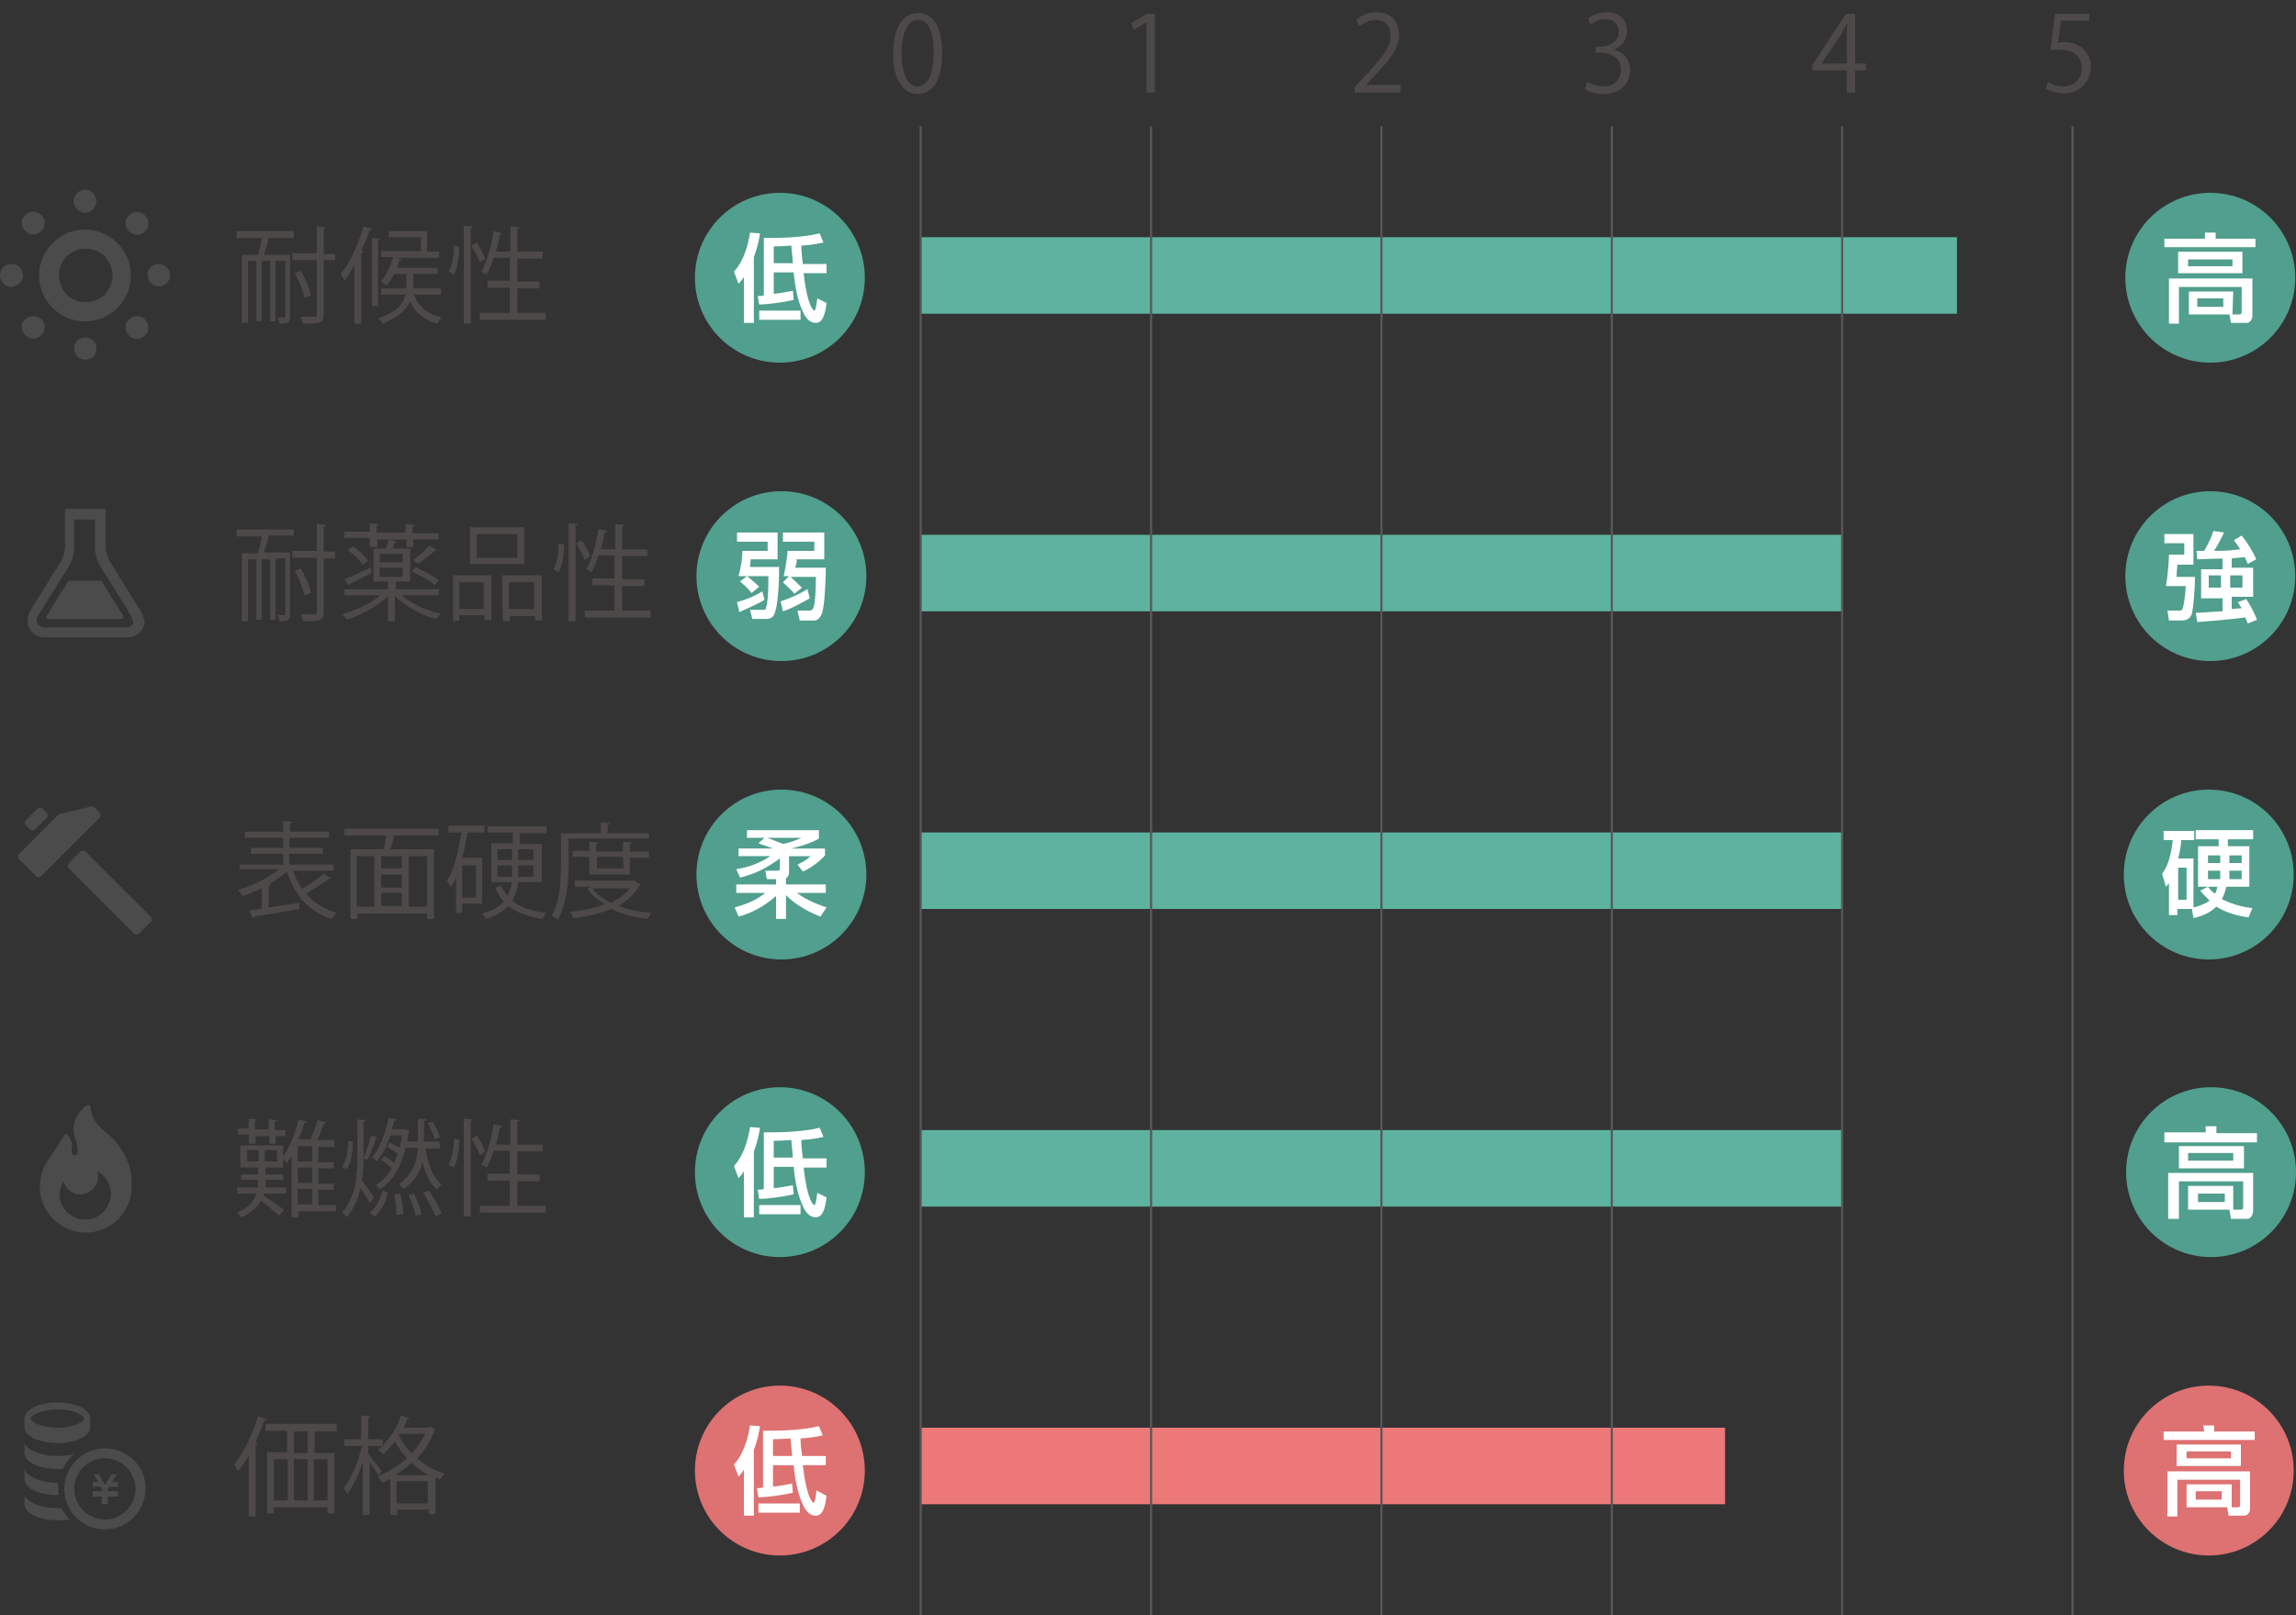 <?xml version="1.0" encoding="utf-8"?>
<!-- Generator: Adobe Illustrator 28.2.0, SVG Export Plug-In . SVG Version: 6.00 Build 0)  -->
<svg version="1.1" id="レイヤー_1" xmlns="http://www.w3.org/2000/svg" xmlns:xlink="http://www.w3.org/1999/xlink" x="0px"
	 y="0px" viewBox="0 0 300 211.1" style="enable-background:new 0 0 300 211.1;" xml:space="preserve">
<rect x="0" y="0" width="300" height="211.1" fill="#333333" stroke="none"/>
<style type="text/css">
	.st0{fill:#519F8E;}
	.st1{fill:#FFFFFF;}
	.st2{fill:#4C4948;}
	.st3{fill:#DE7171;}
	.st4{fill:none;stroke:#5DB3A0;stroke-width:10;stroke-miterlimit:10;}
	.st5{fill:none;stroke:#EC7978;stroke-width:10;stroke-miterlimit:10;}
	.st6{fill:none;stroke:#595757;stroke-width:0.283;stroke-miterlimit:10;}
	.st7{fill:#4B4B4B;}
</style>
<g>
	<g>
		<circle class="st0" cx="288.8" cy="36.3" r="11.1"/>
	</g>
	<g>
		<path class="st1" d="M288.1,30.4h1.4v0.8h5.2v1.1h-11.9v-1.1h5.3V30.4z M291.7,41.1h0.9c0.2,0,0.3-0.1,0.3-0.3v-3.3h-8.2v4.8h-1.3
			v-5.9h10.9v4.8c0,0.6-0.3,1-0.8,1h-2l-0.2-1.1H286v-3h5.8L291.7,41.1L291.7,41.1z M293,32.9v2.8h-8.4v-2.8H293z M285.9,33.9v0.9
			h5.8v-0.9H285.9z M287.1,39v1.1h3.4V39H287.1z"/>
	</g>
</g>
<g>
	<circle class="st0" cx="288.8" cy="75.3" r="11.1"/>
	<path class="st1" d="M282.8,69.8h3.8v4h-2.1c-0.1,1.1-0.1,1.2-0.1,1.6h2.4c0,1.5-0.2,3.9-0.4,4.8c-0.3,0.9-1,0.9-1.6,0.9h-1.4
		l-0.2-1.3h1.5c0.3,0,0.4,0,0.5-0.3s0.3-1.2,0.4-2.9H283c0.3-1.6,0.4-3.6,0.4-4.1h2V71h-2.6V69.8L282.8,69.8z M290.2,73
		c-0.5,0-2.7,0.1-3.1,0.1L287,72c0.3,0,0.6,0,1,0c0.7-1.2,0.9-1.7,1.2-2.6l1.4,0.2c-0.7,1.5-1.2,2.2-1.3,2.4c2,0,2.3-0.1,3.4-0.2
		c-0.2-0.4-0.5-0.7-0.8-1.2l1-0.6c0.6,0.7,1.5,2.1,1.9,3.1l-1.1,0.6c-0.2-0.4-0.2-0.5-0.4-0.9c-0.5,0.1-1.3,0.1-1.7,0.2v1.2h2.8V78
		h-2.8v1.6c0.3,0,0.9-0.1,1.3-0.1c-0.2-0.3-0.3-0.5-0.5-0.8l1.1-0.4c0.8,1.2,1.2,2.2,1.4,2.7l-1.2,0.5c-0.1-0.3-0.2-0.4-0.3-0.8
		c-1,0.1-2.2,0.3-6.3,0.6l-0.2-1.2c0.5,0,2.9-0.2,3.5-0.2v-1.7h-2.8v-3.8h2.8V73H290.2z M288.6,75.2v1.6h1.6v-1.6H288.6z
		 M291.4,75.2v1.6h1.6v-1.6H291.4z"/>
</g>
<g>
	<g>
		<circle class="st0" cx="288.6" cy="114.3" r="11.1"/>
	</g>
	<g>
		<path class="st1" d="M286.4,118.8h-1.9v0.8h-1.1v-4.2c-0.1,0.2-0.1,0.2-0.4,0.5l-0.5-1.7c0.4-0.5,1.1-1.6,1.4-4.4h-1.2v-1.2h4v1.2
			H285c0,0.5-0.1,1.2-0.4,2.4h2v6.4c1.3-0.3,2-0.8,2.1-0.9c-0.6-0.6-0.9-0.9-1.2-1.3l1-0.5c0.2,0.3,0.5,0.6,0.9,0.9
			c0.2-0.3,0.3-0.6,0.3-0.9h-2.5v-5.3h2.7v-0.9h-3v-1.2h7.5v1.2h-3.3v0.9h2.8v5.3h-3c-0.2,0.8-0.4,1.3-0.6,1.6
			c0.2,0.1,1.6,0.9,4,1.2l-0.5,1.2c-1.5-0.2-2.9-0.6-4.2-1.4c-1,1-2.5,1.4-3,1.5L286.4,118.8z M284.6,113.4v4.2h1.1v-4.2H284.6z
			 M290.1,111.8h-1.6v1h1.6V111.8z M290.1,113.8h-1.6v1.1h1.6c0-0.1,0-0.3,0-0.5V113.8z M291.3,114.4c0,0.2,0,0.4,0,0.5h1.6v-1.1
			h-1.6V114.4z M291.3,112.8h1.6v-1h-1.6V112.8z"/>
	</g>
</g>
<g>
	<g>
		<circle class="st0" cx="288.9" cy="153.2" r="11.1"/>
	</g>
	<g>
		<path class="st1" d="M288.2,147.2h1.4v0.9h5.3v1.2h-12.1V148h5.4L288.2,147.2L288.2,147.2z M291.9,158.1h0.9
			c0.2,0,0.3-0.1,0.3-0.3v-3.4h-8.4v4.9h-1.4v-6h11.1v4.9c0,0.6-0.3,1.1-0.8,1.1h-2.1l-0.2-1.2h-5.4V155h5.9v3.1H291.9z
			 M293.2,149.8v2.9h-8.5v-2.9H293.2z M285.9,150.7v1h5.9v-1H285.9z M287.2,156v1.1h3.5V156H287.2z"/>
	</g>
</g>
<g>
	<g>
		<circle class="st0" cx="101.9" cy="36.3" r="11.1"/>
	</g>
	<g>
		<path class="st1" d="M97.2,36.2c-0.3,0.5-0.5,0.6-0.7,0.9l-0.6-1.6c1.4-1.5,1.9-3.8,2.1-5.1l1.3,0.1c-0.1,0.7-0.3,1.8-0.8,3.1v8.6
			h-1.3V36.2z M108,39.6c-0.2,1.7-0.6,2.6-1.4,2.6c-1.1,0-1.6-1.2-1.8-1.7c-0.5-1.1-0.9-2.8-1.1-4.9h-2.6v2.8
			c1.1-0.1,1.9-0.3,2.5-0.4l0.1,1.2c-1.8,0.4-3.7,0.6-4.5,0.6L99,38.7c0.3,0,0.5,0,0.8-0.1v-7.5c1.9,0,4.8,0,7.3-0.6l0.5,1.2
			c-0.6,0.1-1.2,0.3-2.9,0.4c0,0.7,0.1,1.6,0.2,2.4h3.1v1.2h-3c0.5,4.4,1.3,4.9,1.4,4.9c0.2,0,0.3-1,0.4-1.6L108,39.6z M104.6,41.8
			h-5.4v-1.2h5.4V41.8z M101.1,34.4h2.5c0-0.4-0.2-1.9-0.2-2.3c-1.5,0.1-1.7,0.1-2.3,0.1V34.4z"/>
	</g>
</g>
<g>
	<g>
		<circle class="st0" cx="102.1" cy="75.3" r="11.1"/>
	</g>
	<g>
		<path class="st1" d="M99.9,78.4c-0.8,0.5-2.4,1.2-3.3,1.6l-0.3-1.3c1.4-0.4,2.3-0.8,3.3-1.4L99.9,78.4z M97.6,75.3h-1.1
			c0.3-1.2,0.5-2.1,0.5-3.3h3.3v-1.2h-4v-1.2h5.3v3.5h-3.5C98,73.9,98,74,98,74.1h3.8c0,0.6,0,4.6-0.6,6.1c-0.2,0.6-0.7,0.7-1.2,0.7
			h-1.7L98,79.7h1.7c0.2,0,0.4,0,0.4-0.3c0.3-0.9,0.3-3.1,0.3-4.1L97.6,75.3c0.3,0.2,1,0.8,1.6,1.4l-1,0.8c-0.2-0.3-0.9-1-1.5-1.5
			L97.6,75.3z M105.8,78.2c-0.2,0.1-2.2,1.3-3.5,1.7l-0.3-1.3c0.9-0.3,2.2-0.8,3.5-1.6L105.8,78.2z M103.1,75.3h-0.7
			c0.3-1.3,0.5-3,0.5-3.3h3.5v-1.2h-4.1v-1.2h5.4v3.5h-3.6c0,0.3,0,0.5-0.2,1.1h4c0,1-0.1,4.8-0.5,6c-0.1,0.2-0.4,0.9-1,0.9h-1.9
			l-0.3-1.3h1.6c0.3,0,0.4-0.2,0.5-0.4c0.1-0.3,0.3-1.3,0.3-4h-3.3c0.5,0.4,1.3,1.3,1.5,1.4l-1,0.8c-0.4-0.5-1-1-1.5-1.5L103.1,75.3
			z"/>
	</g>
</g>
<g>
	<g>
		<circle class="st0" cx="102.1" cy="114.3" r="11.1"/>
	</g>
	<g>
		<path class="st1" d="M99.9,109.5h-2.3v-1h9.4v1.1c-1,0.6-2.7,1.1-3.6,1.3l0,0h4.4v0.9c-0.8,0.9-2.1,1.8-2.9,2.1l-0.7-0.9
			c1.1-0.5,1.5-0.9,1.7-1.1h-2.8v2.1c0,0.3-0.1,0.6-0.4,0.8v0.8h5.2v1.1h-3.8c1.5,1.1,3.3,1.7,3.9,1.9l-0.8,1.2
			c-2.3-0.9-3.7-2-4.5-2.8v3.1h-1.3v-3c-0.9,0.8-2.6,2.1-4.9,2.7l-0.5-1.2c1-0.3,2.5-0.7,4-1.9h-3.8v-1.1h5.2v-0.7h-1.2l-0.2-1.1
			h1.6c0.2,0,0.3-0.1,0.3-0.2v-1.4c-1.9,1.4-3.5,2.1-5.2,2.5l-0.5-1.1c2.2-0.3,3.9-1.3,4.4-1.7h-4.1v-1h4.5
			c-1.3-0.5-1.5-0.5-1.9-0.7L99.9,109.5z M100.2,109.5c0.7,0.2,1,0.4,2.1,0.8c1.1-0.2,2-0.6,2.4-0.8H100.2z"/>
	</g>
</g>
<g>
	<g>
		<circle class="st0" cx="101.9" cy="153.2" r="11.1"/>
	</g>
	<g>
		<path class="st1" d="M97.2,153.1c-0.3,0.5-0.5,0.6-0.7,0.9l-0.6-1.6c1.4-1.5,1.9-3.8,2.1-5.1l1.3,0.1c-0.1,0.7-0.3,1.8-0.8,3.1
			v8.6h-1.3V153.1z M108,156.5c-0.2,1.7-0.6,2.6-1.4,2.6c-1.1,0-1.6-1.2-1.8-1.7c-0.5-1.1-0.9-2.8-1.1-4.9h-2.6v2.8
			c1.1-0.1,1.9-0.3,2.5-0.4l0.1,1.2c-1.8,0.4-3.7,0.6-4.5,0.6l-0.2-1.2c0.3,0,0.5,0,0.8-0.1V148c1.9,0,4.8,0,7.3-0.6l0.5,1.2
			c-0.6,0.1-1.2,0.3-2.9,0.4c0,0.7,0.1,1.6,0.2,2.4h3.1v1.2h-3c0.5,4.4,1.3,4.9,1.4,4.9c0.2,0,0.3-1,0.4-1.6L108,156.5z
			 M104.6,158.7h-5.4v-1.2h5.4V158.7z M101.1,151.3h2.5c0-0.4-0.2-1.9-0.2-2.3c-1.5,0.1-1.7,0.1-2.3,0.1V151.3z"/>
	</g>
</g>
<g>
	<g>
		<g>
			<path class="st2" d="M273,1.8v0.9h-3.7l-0.4,2.9c0.2,0,0.4-0.1,0.8-0.1c1.8,0,3.5,1.1,3.5,3.2c0,2-1.5,3.5-3.5,3.5
				c-1,0-1.9-0.3-2.4-0.6l0.3-0.9c0.4,0.3,1.1,0.6,2,0.6c1.3,0,2.4-0.9,2.4-2.4c0-1.4-0.9-2.4-2.8-2.4c-0.5,0-1,0-1.3,0.1l0.6-4.8
				C268.5,1.8,273,1.8,273,1.8z"/>
		</g>
	</g>
	<g>
		<g>
			<path class="st2" d="M149.8,12.1V2.9l0,0l-1.7,1L147.8,3l2.1-1.2h1v10.3H149.8z"/>
		</g>
	</g>
	<g>
		<g>
			<path class="st2" d="M116.7,7c0-3.6,1.4-5.3,3.3-5.3s3.1,1.8,3.1,5.2c0,3.6-1.2,5.4-3.3,5.4C118,12.2,116.7,10.4,116.7,7z
				 M122,6.9c0-2.6-0.6-4.3-2.1-4.3c-1.2,0-2.1,1.6-2.1,4.3s0.8,4.4,2,4.4C121.4,11.3,122,9.3,122,6.9z"/>
		</g>
	</g>
	<g>
		<g>
			<path class="st2" d="M183.1,12.1H177v-0.7l1-1.1c2.4-2.5,3.7-4,3.7-5.6c0-1.1-0.5-2.1-2-2.1c-0.8,0-1.6,0.5-2.1,0.8l-0.4-0.8
				c0.6-0.6,1.6-1,2.7-1c2.1,0,2.9,1.5,2.9,2.9c0,1.9-1.4,3.6-3.5,5.7l-0.8,0.9l0,0h4.5v1H183.1z"/>
		</g>
	</g>
	<g>
		<g>
			<path class="st2" d="M210.8,6.5c1.2,0.2,2.2,1.2,2.2,2.7c0,1.6-1.2,3.1-3.5,3.1c-1,0-2-0.3-2.4-0.7l0.3-0.9
				c0.4,0.2,1.2,0.6,2.1,0.6c1.7,0,2.3-1.2,2.3-2.2c0-1.5-1.3-2.2-2.6-2.2h-0.7V6.1h0.7c1,0,2.3-0.6,2.3-1.9c0-0.9-0.5-1.7-1.8-1.7
				c-0.8,0-1.5,0.4-1.9,0.7l-0.3-0.8c0.5-0.4,1.5-0.8,2.4-0.8c1.9,0,2.7,1.2,2.7,2.4C212.6,5.1,212,6.1,210.8,6.5L210.8,6.5z"/>
		</g>
	</g>
	<g>
		<g>
			<path class="st2" d="M242.4,12.1h-1.1V9.2h-4.5V8.5l4.4-6.7h1.2v6.5h1.4v0.9h-1.4L242.4,12.1L242.4,12.1z M238,8.3h3.3V4.7
				c0-0.6,0-1.1,0.1-1.6h-0.1c-0.3,0.6-0.6,1.1-0.8,1.5L238,8.3L238,8.3z"/>
		</g>
	</g>
</g>
<g>
	<g>
		<circle class="st3" cx="101.9" cy="192.2" r="11.1"/>
	</g>
	<g>
		<path class="st1" d="M97.2,192.1c-0.3,0.5-0.5,0.6-0.7,0.9l-0.6-1.6c1.4-1.5,1.9-3.8,2.1-5.1l1.3,0.1c-0.1,0.7-0.3,1.8-0.8,3.1
			v8.6h-1.3V192.1z M108,195.5c-0.2,1.7-0.6,2.6-1.4,2.6c-1.1,0-1.6-1.2-1.8-1.7c-0.5-1.1-0.9-2.8-1.1-4.9H101v2.8
			c1.1-0.1,1.9-0.3,2.5-0.4l0.1,1.2c-1.8,0.4-3.7,0.6-4.5,0.6l-0.2-1.2c0.3,0,0.5,0,0.8-0.1V187c1.9,0,4.8,0,7.3-0.6l0.5,1.2
			c-0.6,0.1-1.1,0.3-2.9,0.4c0,0.7,0.1,1.6,0.2,2.3h3.1v1.2h-3c0.5,4.4,1.3,4.9,1.4,4.9c0.2,0,0.3-1,0.4-1.6L108,195.5z
			 M104.5,197.7h-5.4v-1.2h5.4V197.7z M101,190.3h2.5c0-0.4-0.2-1.9-0.2-2.3c-1.5,0.1-1.7,0.1-2.3,0.1V190.3z"/>
	</g>
</g>
<g>
	<g>
		<circle class="st3" cx="288.6" cy="192.2" r="11.1"/>
	</g>
	<g>
		<path class="st1" d="M287.9,186.3h1.4v0.8h5.3v1.1h-11.9v-1.1h5.3L287.9,186.3L287.9,186.3z M291.5,197h0.9c0.2,0,0.3-0.1,0.3-0.3
			v-3.3h-8.2v4.8h-1.3v-5.9H294v4.8c0,0.6-0.3,1-0.8,1h-2L291,197h-5.3v-3h5.9v3H291.5z M292.8,188.8v2.8h-8.4v-2.8H292.8z
			 M285.7,189.7v0.9h5.8v-0.9H285.7z M286.9,194.9v1.1h3.4v-1.1H286.9z"/>
	</g>
</g>
<line class="st4" x1="120.3" y1="36" x2="255.7" y2="36"/>
<line class="st4" x1="120.3" y1="74.9" x2="240.7" y2="74.9"/>
<line class="st4" x1="120.3" y1="113.8" x2="240.7" y2="113.8"/>
<line class="st4" x1="120.3" y1="152.7" x2="240.7" y2="152.7"/>
<line class="st5" x1="120.3" y1="191.6" x2="225.4" y2="191.6"/>
<path class="st2" d="M37.9,33.4v8c0,0.8-0.3,0.9-1.4,0.9c0-0.2-0.1-0.6-0.2-0.8c0.4,0,0.7,0,0.8,0s0.2,0,0.2-0.2v-7.2H36V42h-0.7
	v-7.9h-1.1V42h-0.7v-7.9h-1.1v8.1h-0.8v-8.9h2.1c0.2-0.6,0.4-1.5,0.5-2.2h-3.3v-0.9h7.5v0.9h-3.3c-0.1,0.7-0.4,1.5-0.6,2.2h3.4
	C37.9,33.3,37.9,33.4,37.9,33.4z M43.8,33.1V34h-1.5v7.1c0,1.2-0.6,1.2-2.7,1.2c-0.1-0.2-0.2-0.6-0.3-0.9c0.4,0,0.8,0,1.1,0
	c1,0,1,0,1-0.3V34h-3.2v-0.9h3.2v-3.5l1.2,0.1c0,0.1-0.1,0.2-0.3,0.2v3.3h1.5V33.1z M39.3,35.4c0.6,1,1.2,2.3,1.3,3.2l-0.8,0.3
	c-0.2-0.8-0.7-2.2-1.3-3.2L39.3,35.4z"/>
<path class="st2" d="M46.4,34.5c-0.5,0.8-0.9,1.6-1.4,2.2c-0.1-0.2-0.3-0.7-0.5-0.9c1.2-1.4,2.3-3.8,3-6.2l1.1,0.3
	c0,0.1-0.1,0.2-0.3,0.2c-0.3,0.9-0.7,1.8-1.1,2.7l0.3,0.1c0,0.1-0.1,0.2-0.3,0.2v9.2h-0.9v-7.8H46.4z M48.6,31.1l1.1,0.1
	c0,0.1-0.1,0.2-0.3,0.2V40h-0.8V31.1z M57.6,38.5h-3.5c0.4,1.1,1.2,2.4,3.6,3c-0.2,0.2-0.4,0.5-0.6,0.8c-2.1-0.6-3-1.8-3.5-2.9
	c-0.5,1-1.5,2.1-3.6,2.9c-0.1-0.2-0.4-0.5-0.6-0.7c2.5-0.8,3.3-2,3.6-3.1h-3.2v-0.8h3.3v-1.9h-1.6c-0.3,0.6-0.6,1.1-1,1.5
	c-0.2-0.1-0.5-0.3-0.7-0.5c0.6-0.7,1.2-2,1.6-3.2h-1.6v-0.8H55V31h-4.2v-0.8h5v2.7h1.6v0.8h-5.8l0.9,0.2c0,0.1-0.1,0.2-0.3,0.1
	c-0.1,0.3-0.2,0.6-0.3,1h5.3v0.8H54v1.9h3.6V38.5z"/>
<path class="st2" d="M60,32.3c0,1.2-0.2,2.7-0.7,3.6l-0.7-0.4c0.5-0.8,0.7-2.2,0.7-3.4L60,32.3z M60.6,29.5l1.2,0.1
	c0,0.1-0.1,0.2-0.3,0.2v12.5h-0.9V29.5z M62.3,31.7c0.5,0.7,0.9,1.6,1.1,2.1l-0.7,0.5c-0.2-0.6-0.7-1.5-1.1-2.2L62.3,31.7z
	 M67.6,40.9h3.7v0.9h-8.6v-0.9h3.9v-3.3h-2.9v-0.9h2.9v-3h-2.1c-0.3,0.9-0.6,1.6-0.9,2.2c-0.2-0.1-0.5-0.3-0.7-0.4
	c0.7-1.2,1.3-3.3,1.6-5.3l1.1,0.3c0,0.1-0.1,0.2-0.3,0.2c-0.1,0.7-0.3,1.5-0.5,2.2h1.9v-3.3l1.2,0.1c0,0.1-0.1,0.2-0.3,0.2v3h3.3
	v0.9h-3.3v3h2.9v0.9h-2.9C67.6,37.7,67.6,40.9,67.6,40.9z"/>
<path class="st2" d="M37.9,72.3v8c0,0.8-0.3,0.9-1.4,0.9c0-0.2-0.1-0.6-0.2-0.8c0.4,0,0.7,0,0.8,0s0.2,0,0.2-0.2V73H36v8h-0.7v-7.9
	h-1.1V81h-0.7v-7.9h-1.1v8.1h-0.8v-8.9h2.1c0.2-0.6,0.4-1.5,0.5-2.2h-3.3v-0.9h7.5V70h-3.3c-0.1,0.7-0.4,1.5-0.6,2.2h3.4
	C37.9,72.2,37.9,72.3,37.9,72.3z M43.8,72.1V73h-1.5v7c0,1.2-0.6,1.2-2.7,1.2c-0.1-0.2-0.2-0.6-0.3-0.9c0.4,0,0.8,0,1.1,0
	c1,0,1,0,1-0.3v-7.1h-3.2V72h3.2v-3.5l1.2,0.1c0,0.1-0.1,0.2-0.3,0.2v3.3H43.8z M39.3,74.3c0.6,1,1.2,2.3,1.3,3.2l-0.8,0.3
	c-0.2-0.8-0.7-2.2-1.3-3.2L39.3,74.3z"/>
<path class="st2" d="M57.3,77.8h-4.8c1.2,1.1,3.2,2,5.1,2.4c-0.2,0.2-0.4,0.5-0.6,0.7c-2-0.5-4.1-1.7-5.4-3v3.3h-0.9v-3.3
	c-1.3,1.3-3.5,2.5-5.4,3.1c-0.1-0.2-0.4-0.5-0.6-0.7c1.7-0.5,3.7-1.4,5-2.5H45V77h5.7v-1h-1.9v-4.3h1.6c0.2-0.4,0.3-0.9,0.4-1.2
	l1.1,0.3c-0.1,0.1-0.1,0.1-0.3,0.1c-0.1,0.2-0.2,0.5-0.3,0.8h2.3V76h-1.7c0,0.1-0.1,0.1-0.2,0.1V77h5.7L57.3,77.8L57.3,77.8z
	 M45,75.7c0.9-0.3,2.1-0.9,3.4-1.5l0.2,0.7c-1.1,0.5-2.2,1.1-2.9,1.4c0,0.1-0.1,0.2-0.2,0.2L45,75.7z M48.3,71.3v-1H45v-0.8h3.3
	v-1.1l1.2,0.1c0,0.1-0.1,0.2-0.3,0.2v0.9H53v-1.1l1.2,0.1c0,0.1-0.1,0.2-0.3,0.2v0.9h3.4v0.8H54v1h-0.9v-1h-3.8v1h-1V71.3z
	 M47.4,73.8c-0.4-0.6-1.2-1.4-2-1.9l0.7-0.5c0.8,0.5,1.6,1.3,2,1.9L47.4,73.8z M49.6,72.4v1.1h3v-1.1H49.6z M49.6,74.2v1.2h3v-1.2
	H49.6z M54.3,74.1c1,0.5,2.3,1.2,3,1.7l-0.5,0.7c-0.6-0.6-1.9-1.3-3-1.8L54.3,74.1z M54,73.2c0.7-0.5,1.6-1.3,2.1-1.9l1,0.6
	C57,72,56.9,72,56.8,72c-0.5,0.5-1.5,1.2-2.2,1.7L54,73.2z"/>
<path class="st2" d="M59.2,81.2v-6h5V81h-0.9v-0.6H60v0.7L59.2,81.2L59.2,81.2z M63.2,76.1H60v3.5h3.2V76.1z M68.5,68.9v4.8h-7.1
	v-4.8H68.5z M67.6,72.9v-3.1h-5.3v3.1H67.6z M65.6,75.2h5.2v5.9h-0.9v-0.6h-3.3v0.7h-0.9L65.6,75.2L65.6,75.2z M66.5,79.6h3.3v-3.5
	h-3.3V79.6z"/>
<path class="st2" d="M73.7,71.2c0,1.2-0.2,2.7-0.7,3.6l-0.7-0.4c0.5-0.8,0.7-2.2,0.7-3.4L73.7,71.2z M74.3,68.4l1.2,0.1
	c0,0.1-0.1,0.2-0.3,0.2v12.5h-0.9C74.3,81.2,74.3,68.4,74.3,68.4z M76,70.6c0.5,0.7,0.9,1.6,1.1,2.1l-0.7,0.5
	c-0.2-0.6-0.7-1.5-1.1-2.2L76,70.6z M81.3,79.8H85v0.9h-8.6v-0.9h3.9v-3.3h-2.9v-0.9h2.9v-3h-2.1c-0.3,0.9-0.6,1.6-0.9,2.2
	c-0.2-0.1-0.5-0.3-0.7-0.4c0.7-1.2,1.3-3.3,1.6-5.3l1.1,0.3c0,0.1-0.1,0.2-0.3,0.2c-0.1,0.7-0.3,1.5-0.5,2.2h1.9v-3.3l1.2,0.1
	c0,0.1-0.1,0.2-0.3,0.2v3h3.3v0.9h-3.3v3h2.9v0.9h-2.9C81.3,76.6,81.3,79.8,81.3,79.8z"/>
<path class="st2" d="M38.3,113.8c0.3,0.9,0.7,1.7,1.2,2.4c0.9-0.6,2.1-1.4,2.8-2l0.9,0.6c0,0.1-0.2,0.1-0.3,0.1
	c-0.8,0.6-1.9,1.3-2.9,1.9c1,1.2,2.3,2,4,2.5c-0.2,0.2-0.5,0.5-0.6,0.8c-3-0.9-4.9-3-5.9-6.2c-0.7,0.6-1.5,1.2-2.4,1.7h0.3
	c0,0.1-0.1,0.2-0.3,0.2v2.8l4-0.6v0.8c-2.2,0.4-4.5,0.8-5.9,1c0,0.1-0.1,0.2-0.2,0.2l-0.4-1c0.5-0.1,1-0.1,1.6-0.2v-2.7
	c-0.9,0.4-1.7,0.8-2.5,1c-0.1-0.2-0.4-0.6-0.6-0.8c1.8-0.5,3.9-1.5,5.4-2.7h-5.2V113H37v-1.4h-4.2v-0.8H37v-1.3h-5v-0.8h5v-1.4
	l1.2,0.1c0,0.1-0.1,0.2-0.3,0.2v1.1H43v0.8h-5.2v1.3h4.4v0.8h-4.4v1.4h5.8v0.8C43.6,113.8,38.3,113.8,38.3,113.8z"/>
<path class="st2" d="M57.3,109.2h-5.7h-0.1c-0.1,0.5-0.3,1.2-0.5,1.8h5.7v9.1h-0.9v-0.7h-9.1v0.7h-0.9V111h4.3
	c0.2-0.5,0.3-1.3,0.4-1.8H45v-0.9h12.3V109.2z M46.6,111.9v6.6h2.3v-6.6H46.6z M52.5,113.5v-1.6h-2.7v1.6H52.5z M52.5,116v-1.7h-2.7
	v1.7H52.5z M49.8,116.7v1.7h2.7v-1.7H49.8z M55.8,118.5v-6.6h-2.4v6.6H55.8z"/>
<path class="st2" d="M63,118.1h-2.6v1.2h-0.8v-4.6c-0.2,0.5-0.4,0.9-0.7,1.2c-0.1-0.2-0.4-0.6-0.5-0.8c0.5-0.7,0.9-1.8,1.2-3
	c0.3-1,0.5-2.2,0.7-3.3h-1.7v-0.9h4.7v0.9h-2.2c-0.2,1.1-0.4,2.3-0.7,3.3H63V118.1z M62.2,117.3v-4.2h-1.8v4.2H62.2z M70.6,115.3
	h-2.9c-0.1,0.8-0.3,1.7-0.8,2.4c1.1,0.9,2.6,1.4,4.5,1.6c-0.2,0.2-0.4,0.5-0.5,0.8c-1.9-0.3-3.4-0.8-4.5-1.7
	c-0.6,0.7-1.6,1.3-2.9,1.7c-0.1-0.2-0.4-0.6-0.5-0.7c1.4-0.4,2.3-0.9,2.8-1.6c-0.5-0.5-0.8-1.1-1.1-1.8l0.8-0.2
	c0.2,0.5,0.5,0.9,0.8,1.3c0.3-0.6,0.5-1.2,0.6-1.8h-2.7v-5.1H67v-1.4h-3.3V108h7.7v0.9h-3.5v1.4h2.9v5H70.6z M65,111v1.4h1.9V111H65
	z M65,114.6h1.9c0-0.2,0-0.5,0-0.7v-0.8H65V114.6z M69.7,114.6v-1.5h-2v0.8c0,0.2,0,0.5,0,0.7H69.7z M69.7,111h-2v1.4h2V111z"/>
<path class="st2" d="M84.9,109.6H74.3v3.2c0,2.1-0.2,5.3-1.4,7.4c-0.2-0.2-0.5-0.4-0.8-0.5c1.1-2,1.2-4.8,1.2-6.8v-4h5.2v-1.4
	l1.2,0.1c0,0.1-0.1,0.2-0.3,0.2v1.1h5.4v0.7L84.9,109.6L84.9,109.6z M83.1,115.3l0.6,0.3c0,0.1-0.1,0.1-0.1,0.1
	c-0.6,1.1-1.6,2-2.8,2.7c1.3,0.5,2.7,0.8,4.3,0.9c-0.2,0.2-0.4,0.6-0.5,0.8c-1.7-0.2-3.3-0.6-4.7-1.3c-1.5,0.6-3.2,1-5,1.2
	c-0.1-0.2-0.2-0.6-0.4-0.8c1.6-0.2,3.1-0.5,4.5-1c-0.9-0.6-1.7-1.2-2.3-2.1l0.6-0.2h-2.2v-0.8h8V115.3z M82.3,114.3H77V112h-2.2
	v-0.8H77V110l1.2,0.1c0,0.1-0.1,0.2-0.3,0.2v1h3.5V110l1.2,0.1c0,0.1-0.1,0.2-0.3,0.2v1h2.5v0.8h-2.5L82.3,114.3L82.3,114.3z
	 M77.4,116.1c0.6,0.8,1.4,1.4,2.4,1.9c1-0.5,1.9-1.1,2.5-1.9H77.4z M81.4,112H78v1.5h3.5L81.4,112L81.4,112z"/>
<path class="st2" d="M43.9,157.4v0.9H39v0.8h-0.9v-8c-0.2,0.3-0.4,0.6-0.6,0.9c-0.1-0.1-0.3-0.3-0.5-0.5v1.1h-2.3v0.9H37v0.7h-2.3
	c0,0.4,0,0.6,0,1h2.7v0.8h-2.9l-0.1,0.2c0.7,0.5,2.3,1.6,2.7,1.9l-0.6,0.8c-0.5-0.4-1.6-1.4-2.4-2c-0.4,0.8-1.2,1.6-2.6,2.2
	c-0.1-0.2-0.4-0.5-0.6-0.6c1.6-0.6,2.3-1.6,2.6-2.5H31v-0.8h2.7c0-0.4,0-0.6,0-1h-2.2v-0.7h2.2v-0.9h-2.3v-2.9H37v1.5
	c0.8-1.2,1.6-3.1,2-4.9l1.1,0.3c0,0.1-0.1,0.2-0.3,0.1c-0.2,0.7-0.5,1.5-0.8,2.2h1.6c0.3-0.8,0.7-1.8,0.9-2.5l1.1,0.3
	c0,0.1-0.1,0.1-0.3,0.2c-0.2,0.6-0.5,1.4-0.8,2.1h2.2v0.9h-2.1v2h2v0.8h-2v2h2v0.8h-2v2h2.3V157.4z M32.5,149.3v-1h-1.4v-0.8h1.4
	v-1.3l1.1,0.1c0,0.1-0.1,0.2-0.3,0.2v1.1h1.8v-1.3l1.1,0.1c0,0.1-0.1,0.2-0.3,0.2v1.1h1.4v0.8H36v1h-0.8v-1h-1.8v1h-0.9V149.3z
	 M32.3,150.3v1.5h1.5v-1.5H32.3z M36.2,151.8v-1.5h-1.6v1.5H36.2z M40.8,151.8v-2h-1.9v2H40.8z M40.8,154.6v-2h-1.9v2H40.8z
	 M38.9,155.4v2h1.9v-2H38.9z"/>
<path class="st2" d="M47.5,151.1c0,1.1,0,2.1-0.2,3.2c0.4,0.5,1.4,1.9,1.6,2.3l-0.6,0.6c-0.2-0.4-0.7-1.3-1.2-1.9
	c-0.3,1.4-0.8,2.6-1.8,3.8c-0.1-0.2-0.4-0.5-0.6-0.6c1.8-2.1,2-4.8,2-7.4v-4.8l1.1,0.1c0,0.1-0.1,0.2-0.3,0.2V151.1z M44.7,152.5
	c0.5-0.7,0.8-2.1,0.8-3.4l0.6,0.1c0,1.3-0.2,2.8-0.8,3.6L44.7,152.5z M49.4,148.7c0,0.1-0.1,0.1-0.3,0.1c-0.2,0.8-0.7,2-1.1,2.8
	l-0.5-0.2c0.3-0.8,0.8-2.1,1-3L49.4,148.7z M50.7,155.9c-0.3,1.1-0.8,2.3-1.7,3.1l-0.7-0.5c0.9-0.7,1.4-1.8,1.7-2.9L50.7,155.9z
	 M57.5,150.1h-1.9c0.3,2,1,3.9,2.1,4.7c-0.2,0.2-0.5,0.5-0.6,0.7c-0.9-0.8-1.5-2-1.9-3.6c-0.3,1.3-1,2.5-2.5,3.5
	c-0.1-0.2-0.4-0.5-0.6-0.6c1.9-1.4,2.4-3.1,2.5-4.8H53l0,0c-0.6,2.7-1.9,4.5-3.4,5.5c-0.1-0.2-0.3-0.5-0.5-0.6
	c0.8-0.5,1.5-1.2,2.1-2.2c-0.3-0.3-0.9-0.8-1.4-1.1l0.4-0.5c0.4,0.2,1,0.6,1.3,0.9c0.2-0.4,0.3-0.8,0.5-1.2
	c-0.4-0.3-0.9-0.6-1.4-0.9l0.3-0.6c0.4,0.2,0.9,0.5,1.3,0.7c0.1-0.5,0.3-1,0.3-1.6H51c-0.4,1.3-1,2.5-1.8,3.4
	c-0.1-0.2-0.4-0.4-0.6-0.5c1-1.1,1.7-3.1,2.2-5.2l1,0.2c0,0.1-0.1,0.2-0.3,0.2c-0.1,0.4-0.2,0.8-0.3,1.1h1.6H53l0.5,0.2
	c0,0.1-0.1,0.1-0.1,0.2c-0.1,0.4-0.1,0.8-0.2,1.2h1.4v-3l1.1,0.1c0,0.1-0.1,0.2-0.3,0.2v2.7h2L57.5,150.1L57.5,150.1z M51.8,158.8
	c0-0.7-0.1-1.8-0.3-2.7l0.8-0.1c0.2,0.9,0.4,2,0.4,2.7L51.8,158.8z M54.3,158.9c-0.1-0.7-0.5-1.9-0.9-2.7l0.7-0.2
	c0.4,0.8,0.8,2,1,2.7L54.3,158.9z M56.9,159c-0.3-0.8-1-2.1-1.6-3.1l0.7-0.3c0.7,0.9,1.4,2.2,1.7,3L56.9,159z M56.5,146.6
	c0.4,0.6,0.8,1.5,1,2l-0.7,0.3c-0.2-0.6-0.5-1.4-0.9-2.1L56.5,146.6z"/>
<path class="st2" d="M60,149c0,1.2-0.2,2.7-0.7,3.6l-0.7-0.4c0.5-0.8,0.7-2.2,0.7-3.4L60,149z M60.6,146.2l1.2,0.1
	c0,0.1-0.1,0.2-0.3,0.2V159h-0.9V146.2z M62.3,148.4c0.5,0.7,0.9,1.6,1.1,2.1l-0.7,0.5c-0.2-0.6-0.7-1.5-1.1-2.2L62.3,148.4z
	 M67.6,157.6h3.7v0.9h-8.6v-0.9h3.9v-3.3h-2.9v-0.9h2.9v-3h-2.1c-0.3,0.9-0.6,1.6-0.9,2.2c-0.2-0.1-0.5-0.3-0.7-0.4
	c0.7-1.2,1.3-3.3,1.6-5.3l1.1,0.3c0,0.1-0.1,0.2-0.3,0.2c-0.1,0.7-0.3,1.5-0.5,2.2h1.9v-3.3l1.2,0.1c0,0.1-0.1,0.2-0.3,0.2v3h3.3
	v0.9h-3.3v3h2.9v0.9h-2.9C67.6,154.4,67.6,157.6,67.6,157.6z"/>
<line class="st6" x1="270.8" y1="211.1" x2="270.8" y2="16.5"/>
<line class="st6" x1="240.7" y1="211.1" x2="240.7" y2="16.5"/>
<line class="st6" x1="210.6" y1="211.1" x2="210.6" y2="16.5"/>
<line class="st6" x1="180.5" y1="211.1" x2="180.5" y2="16.5"/>
<line class="st6" x1="150.4" y1="211.1" x2="150.4" y2="16.5"/>
<line class="st6" x1="120.3" y1="211.1" x2="120.3" y2="16.5"/>
<g>
	<path class="st7" d="M11.1,30c-3.3,0-6,2.7-6,6s2.7,6,6,6s6-2.7,6-6S14.4,30,11.1,30z M13.7,38.5c-0.7,0.6-1.5,1-2.5,1
		s-1.9-0.4-2.5-1c-0.6-0.7-1-1.5-1-2.5s0.4-1.9,1-2.5c0.7-0.6,1.5-1,2.5-1s1.9,0.4,2.5,1c0.6,0.7,1,1.5,1,2.5S14.3,37.8,13.7,38.5z"
		/>
	<path class="st7" d="M11.1,27.8c0.8,0,1.5-0.7,1.5-1.5s-0.7-1.5-1.5-1.5s-1.5,0.7-1.5,1.5C9.6,27.1,10.3,27.8,11.1,27.8z"/>
	<path class="st7" d="M11.1,44.1c-0.8,0-1.5,0.7-1.4,1.5c0,0.8,0.7,1.5,1.5,1.4c0.8,0,1.5-0.7,1.4-1.5
		C12.6,44.7,11.9,44.1,11.1,44.1z"/>
	<path class="st7" d="M5.4,30.2c0.6-0.6,0.6-1.5,0-2.1s-1.5-0.6-2.1,0s-0.6,1.5,0,2.1C3.8,30.8,4.8,30.8,5.4,30.2z"/>
	<path class="st7" d="M16.8,41.8c-0.6,0.6-0.5,1.5,0.1,2.1s1.5,0.5,2.1-0.1s0.5-1.5-0.1-2.1C18.3,41.1,17.4,41.2,16.8,41.8z"/>
	<path class="st7" d="M1.5,34.5C0.7,34.5,0,35.1,0,36c0,0.8,0.7,1.5,1.5,1.5C2.3,37.4,3,36.8,3,36C3,35.1,2.3,34.5,1.5,34.5z"/>
	<path class="st7" d="M20.7,34.5c-0.8,0-1.5,0.7-1.4,1.5c0,0.8,0.7,1.5,1.5,1.4c0.8,0,1.5-0.7,1.4-1.5
		C22.2,35.1,21.5,34.5,20.7,34.5z"/>
	<path class="st7" d="M3.3,41.7c-0.6,0.6-0.6,1.5,0,2.1s1.5,0.6,2.1,0s0.6-1.5,0-2.1C4.8,41.2,3.8,41.2,3.3,41.7z"/>
	<path class="st7" d="M19,30.2c0.6-0.6,0.5-1.5-0.1-2.1s-1.5-0.5-2.1,0.1s-0.5,1.5,0.1,2.1C17.5,30.8,18.5,30.8,19,30.2z"/>
</g>
<g>
	<path class="st7" d="M18.4,79.9l-4.1-6.6c-0.3-0.6-0.5-1.2-0.5-1.9v-4.9H8.5v4.9c0,0.7-0.2,1.3-0.5,1.9l-4.1,6.6
		c-0.2,0.4-0.3,0.8-0.3,1.2c0,0.4,0.1,0.7,0.3,1.1c0.4,0.7,1.1,1.1,1.9,1.1h10.9l0,0l0,0l0,0c0.8,0,1.5-0.4,1.9-1.1l0,0
		c0.2-0.3,0.3-0.7,0.3-1.1C18.7,80.6,18.6,80.2,18.4,79.9z M17.4,81.5c-0.2,0.3-0.5,0.5-0.8,0.5l0,0H5.7c-0.3,0-0.6-0.2-0.8-0.5
		c-0.1-0.1-0.1-0.3-0.1-0.4c0-0.2,0-0.3,0.1-0.5L9,74c0.5-0.8,0.7-1.6,0.7-2.5v-3.6h2.7v3.6l0,0l0,0c0,0.9,0.3,1.8,0.7,2.5l4.1,6.6
		c0.1,0.1,0.1,0.3,0.1,0.5C17.5,81.2,17.4,81.3,17.4,81.5z"/>
	<path class="st7" d="M13.3,76c0-0.1-0.1-0.1-0.2-0.1h-4c-0.1,0-0.2,0-0.2,0.1l-2.8,4.5c0,0.1-0.1,0.2,0,0.3c0,0.1,0.1,0.1,0.2,0.1
		h9.6c0.1,0,0.2-0.1,0.2-0.1c0-0.1,0-0.2,0-0.3L13.3,76z"/>
</g>
<g>
	<path class="st7" d="M13,106.2c0.2,0.2,0.2,0.5,0,0.7l-7.6,7.6c-0.2,0.2-0.5,0.2-0.7,0l-2.2-2.2c-0.2-0.2-0.2-0.5,0-0.7l5.1-5.1
		c0.1-0.1,0.1-0.1,0.2-0.1l4.1-1c0.2,0,0.3,0,0.4,0.1L13,106.2z"/>
	<path class="st7" d="M19.7,119.8c0.2,0.2,0.2,0.5,0,0.7l-1.5,1.5c-0.2,0.2-0.5,0.2-0.7,0L9,113.5c-0.2-0.2-0.2-0.5,0-0.7l1.5-1.5
		c0.2-0.2,0.5-0.2,0.7,0L19.7,119.8z"/>
	<path class="st7" d="M6.1,106.2c0.2,0.2,0.2,0.5,0,0.7l-1.5,1.5c-0.2,0.2-0.5,0.2-0.7,0l-0.5-0.5c-0.2-0.2-0.2-0.5,0-0.7l1.5-1.5
		c0.2-0.2,0.5-0.2,0.7,0L6.1,106.2z"/>
</g>
<g>
	<path class="st7" d="M13.6,147.8c-1.1-0.9-1.6-1.9-1.7-2.6c-0.1-0.6-0.1-0.6-0.1-0.6c0-0.1,0-0.1-0.1-0.2c-0.1,0-0.1,0-0.2,0
		c0,0-0.2,0-0.6,0.4c-0.8,0.8-1.7,2.1-1.1,3.9c0.6,1.9,0.3,2.3,0,2.3c-0.4,0-0.5-0.3-0.4-1.1c0.1-1-0.8-1.8-0.8-1.8
		s-1.4,2.2-2.5,3.8c-0.6,0.9-0.9,2.1-0.9,3.2l0,0c0,3.3,2.7,6,6,6s6-2.7,6-6C17.4,152.1,15.8,149.5,13.6,147.8z M11.1,159.4
		c-1.8,0-3.3-1.5-3.3-3.3c0-0.6,0.2-1.2,0.5-1.7c0.3,1,1.1,1.7,2.2,1.7c1.2,0,2.3-1,2.3-2.3c0-0.2,0-0.5-0.1-0.7
		c1.1,0.5,1.8,1.7,1.8,3C14.4,157.9,13,159.4,11.1,159.4z"/>
</g>
<g>
	<path class="st7" d="M7.5,183.3c-2.4,0-4.3,0.9-4.3,2.1v1.1c0,1.2,1.9,2.1,4.3,2.1s4.3-0.9,4.3-2.1v-1.1
		C11.8,184.2,9.9,183.3,7.5,183.3z M7.5,184.2c2.1,0,3.5,0.8,3.5,1.2s-1.3,1.2-3.5,1.2c-2.1,0-3.5-0.8-3.5-1.2S5.4,184.2,7.5,184.2z
		"/>
	<path class="st7" d="M7.5,190.3c0.8,0,1.6-0.1,2.2-0.3c-0.6,0.5-1.1,1.2-1.5,2c-0.2,0-0.5,0-0.7,0c-2.4,0-4.3-0.9-4.3-2.1v-1.3l0,0
		l0,0c0,0,0,0,0,0.1C3.7,189.6,5.4,190.3,7.5,190.3z"/>
	<path class="st7" d="M7.6,194.6c0,0.3,0,0.5,0.1,0.8c-0.1,0-0.1,0-0.2,0c-2.4,0-4.3-0.9-4.3-2.1V192l0,0l0,0c0,0,0,0,0,0.1
		c0.4,0.9,2.2,1.7,4.2,1.7c0.1,0,0.1,0,0.2,0C7.6,194,7.6,194.3,7.6,194.6z"/>
	<path class="st7" d="M9.1,198.6c-0.5,0.1-1,0.1-1.6,0.1c-2.4,0-4.3-0.9-4.3-2.1v-1.3l0,0l0,0c0,0,0,0,0,0.1c0.4,1,2.2,1.7,4.2,1.7
		c0.2,0,0.4,0,0.6,0C8.3,197.6,8.7,198.1,9.1,198.6z"/>
	<polygon class="st7" points="15.4,194.3 14.3,194.3 14.1,194.5 14.1,194.9 15.4,194.9 15.4,194.9 15.4,195.5 15.4,195.6 
		14.1,195.6 14.1,196.6 13.3,196.6 13.3,195.6 12.1,195.6 12.1,195.5 12.1,194.9 12.1,194.9 13.3,194.9 13.3,194.5 13.2,194.3 
		12.1,194.3 12.1,193.7 12.9,193.7 12.2,192.7 12.9,192.7 13.7,194.1 14.6,192.7 15.3,192.7 14.6,193.7 15.4,193.7 	"/>
	<path class="st7" d="M13.7,190.6c2.2,0,4,1.8,4,4s-1.8,4-4,4s-4-1.8-4-4C9.7,192.4,11.5,190.6,13.7,190.6 M13.7,189.3
		c-2.9,0-5.3,2.4-5.3,5.3c0,2.9,2.4,5.3,5.3,5.3s5.3-2.4,5.3-5.3C19.1,191.7,16.7,189.3,13.7,189.3z"/>
</g>
<g>
	<path class="st2" d="M32.6,190.1c-0.5,0.8-1,1.6-1.5,2.2c-0.1-0.2-0.3-0.7-0.5-0.9c1.2-1.5,2.4-3.9,3.1-6.3l1.1,0.4
		c0,0.1-0.1,0.2-0.3,0.2c-0.3,0.9-0.7,1.9-1.1,2.8l0.3,0.1c0,0.1-0.1,0.2-0.3,0.2v9.4h-0.9v-8.1H32.6z M44,187.1h-2.9v2.8h2.6v7.9
		h-0.9V197h-7v0.8h-0.9v-8h2.6V187h-2.8v-0.9H44V187.1z M35.8,190.7v5.4h1.8v-5.4H35.8z M40.2,189.9v-2.8h-1.8v2.8H40.2z
		 M40.2,190.7h-1.8v5.4h1.8V190.7z M42.8,196.1v-5.4H41v5.4H42.8z"/>
	<path class="st2" d="M55.9,186.5c0.2,0,0.3,0,0.4,0l0.6,0.3c0,0.1-0.1,0.1-0.1,0.1c-0.5,1.4-1.3,2.7-2.3,3.7c1,0.9,2.2,1.6,3.6,2
		c-0.2,0.2-0.5,0.6-0.6,0.8c-0.2-0.1-0.4-0.2-0.6-0.3v4.8H56v-0.6h-4.1v0.7H51v-4.7c-0.4,0.2-0.8,0.4-1.1,0.5
		c-0.1-0.2-0.4-0.6-0.5-0.8h0.1c-0.2-0.5-0.8-1.3-1.2-1.9v6.9h-0.9v-7c-0.5,1.7-1.3,3.3-2,4.3c-0.1-0.3-0.4-0.6-0.5-0.8
		c1-1.2,1.9-3.5,2.4-5.5H45v-0.9h2.2V185l1.2,0.1c0,0.1-0.1,0.2-0.3,0.2v2.8H50v0.9h-1.9v1c0.4,0.5,1.6,2,1.8,2.3
		c-0.3,0.3-0.4,0.5-0.5,0.6c1.3-0.5,2.6-1.3,3.8-2.3c-0.7-0.7-1.2-1.5-1.6-2.2c-0.5,0.6-1,1.2-1.5,1.7c-0.2-0.2-0.5-0.4-0.7-0.6
		c1.2-1,2.4-2.7,3-4.5l1.1,0.4c0,0.1-0.1,0.1-0.3,0.1c-0.1,0.4-0.3,0.7-0.5,1.1h3.2V186.5z M56,192.8c-0.8-0.4-1.6-1-2.2-1.6
		c-0.7,0.6-1.4,1.1-2.1,1.6H56z M51.8,196.5h4.1v-2.9h-4.1V196.5z M52.3,187.4l-0.2,0.2c0.4,0.8,1,1.6,1.7,2.4
		c0.7-0.8,1.3-1.7,1.8-2.6L52.3,187.4L52.3,187.4z"/>
</g>
</svg>
